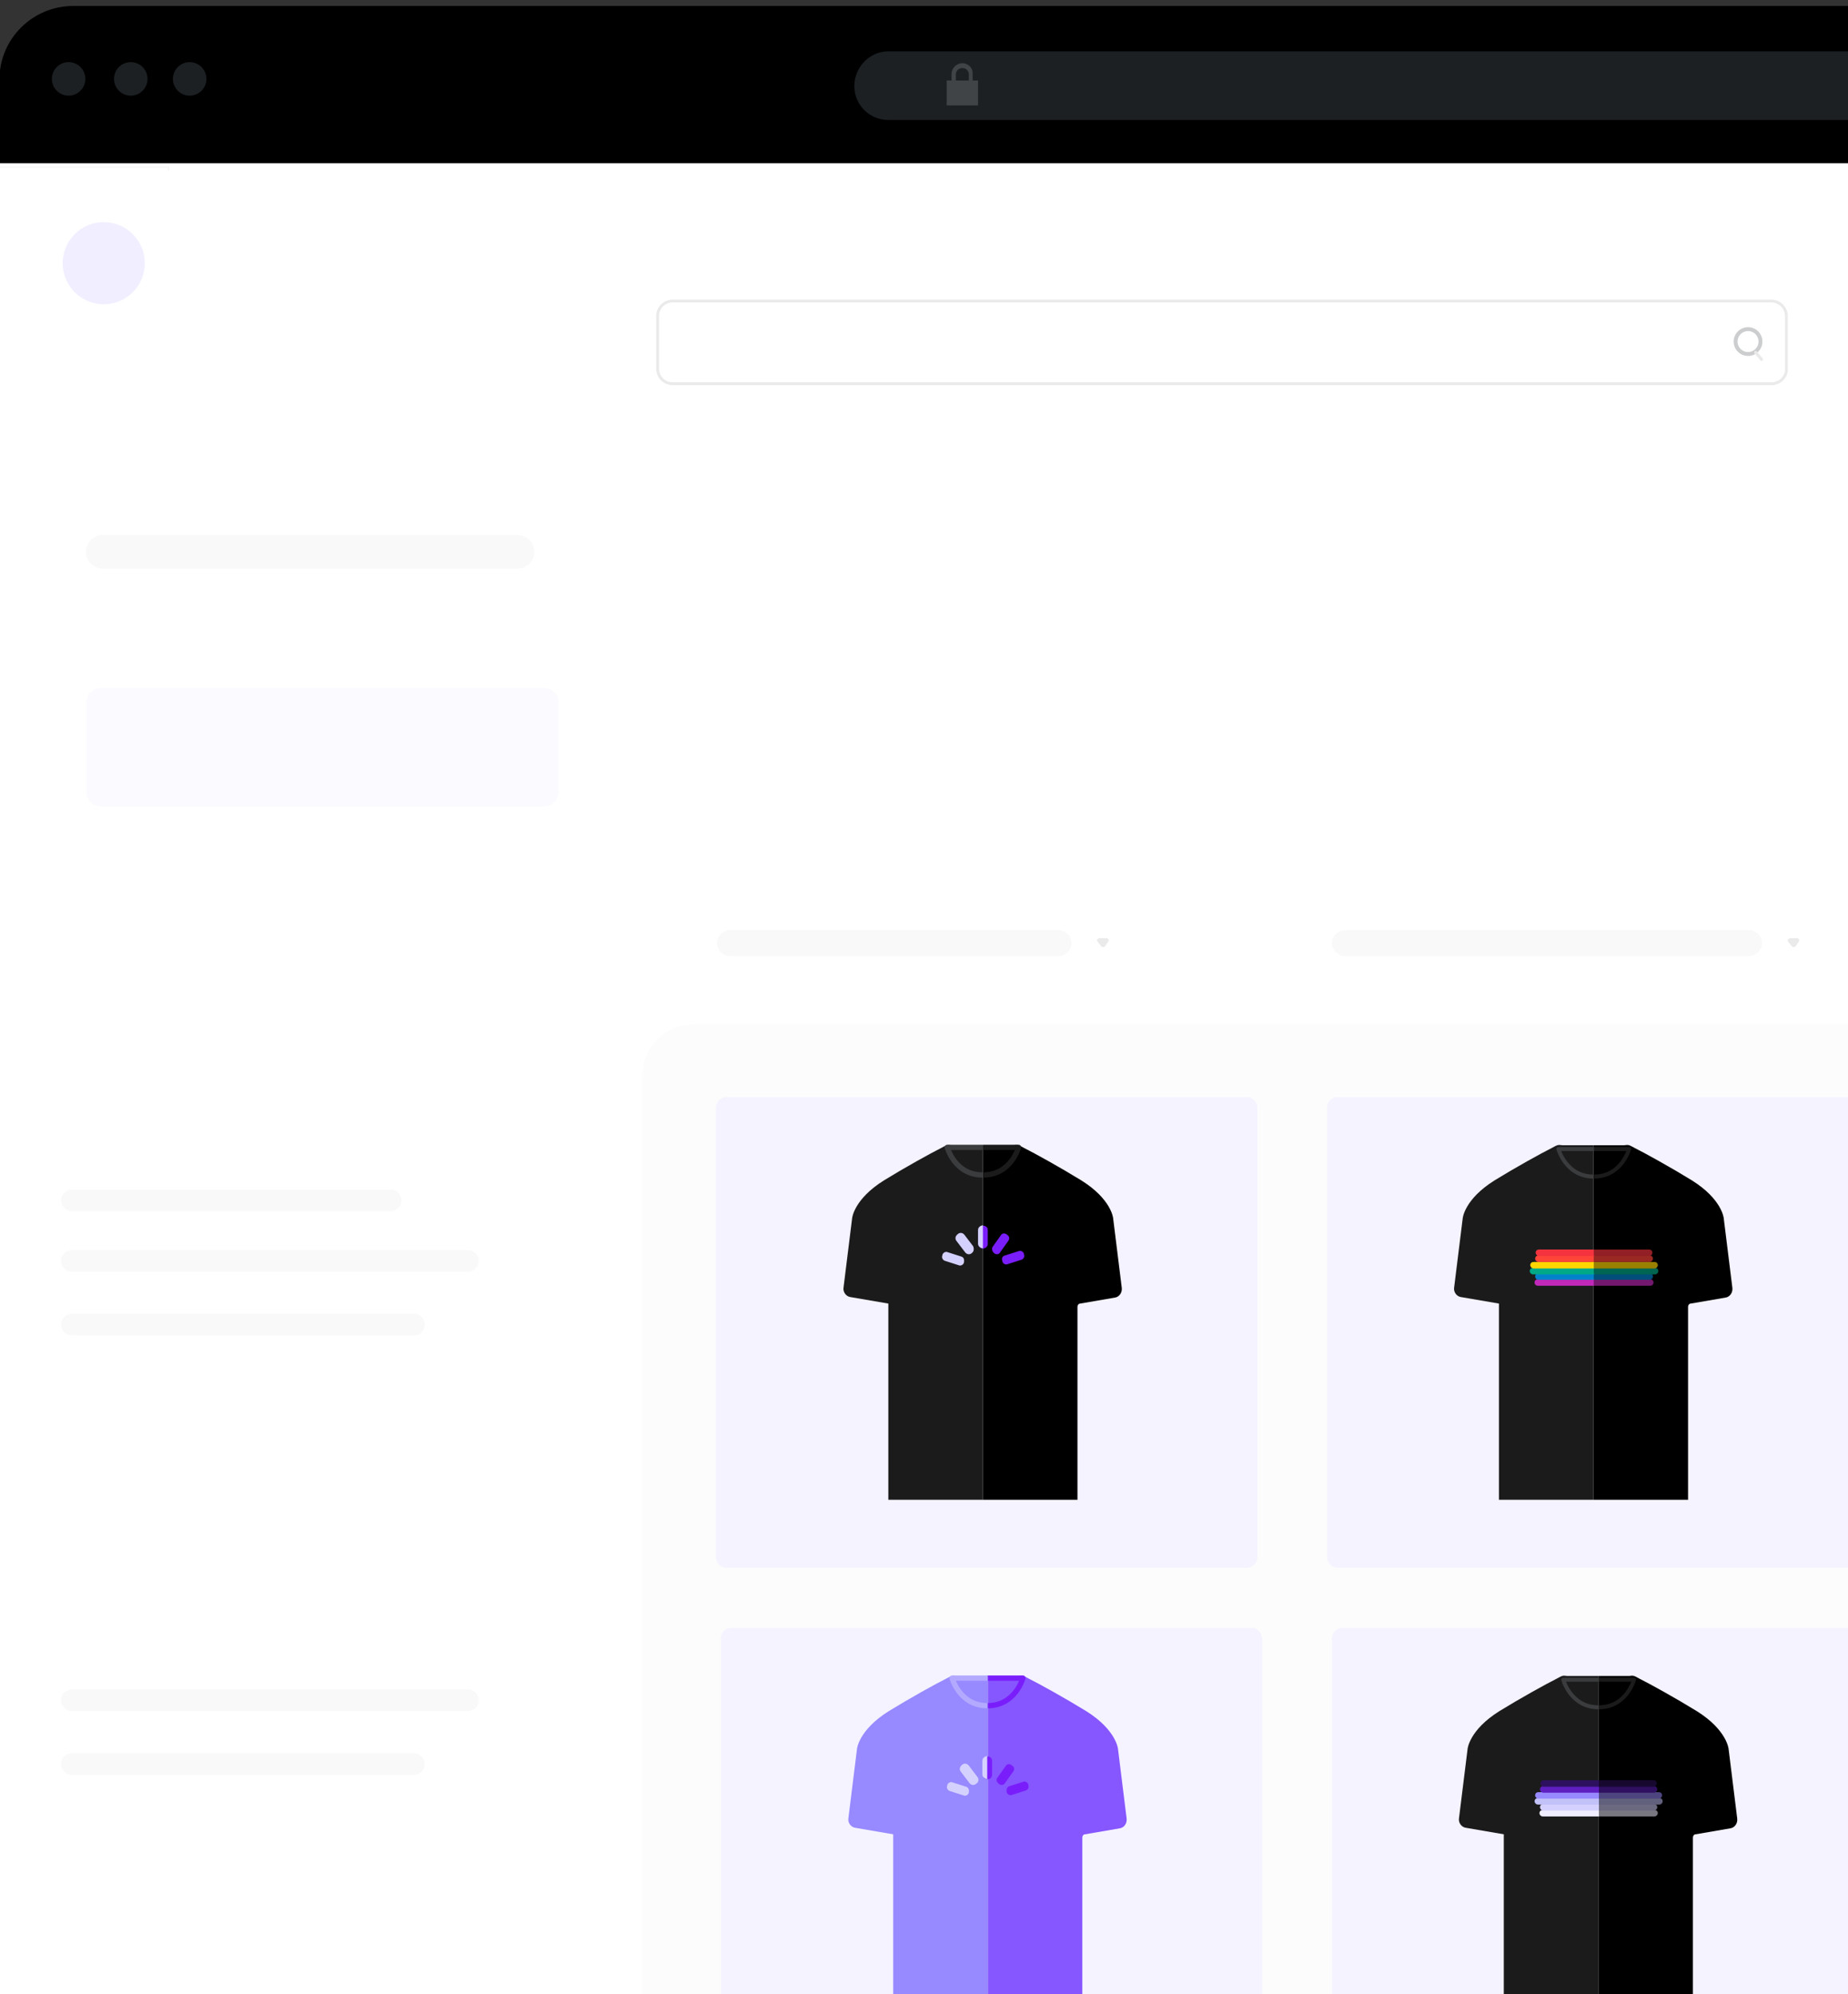 <?xml version="1.0" encoding="utf-8"?>
<!-- Generator: Adobe Illustrator 27.9.0, SVG Export Plug-In . SVG Version: 6.00 Build 0)  -->
<svg version="1.1" id="Camada_1" xmlns="http://www.w3.org/2000/svg" xmlns:xlink="http://www.w3.org/1999/xlink" x="0px" y="0px"
	 viewBox="0 0 342 369" style="enable-background:new 0 0 342 369;" xml:space="preserve">
<rect x="0" y="0" width="342" height="369" fill="#333333" stroke="none"/>
<style type="text/css">
	.st0{clip-path:url(#SVGID_00000134953907920375626370000006114354196779716008_);}
	.st1{fill:#FFFFFF;}
	.st2{fill:none;stroke:#F7F7F7;stroke-width:0.264;stroke-miterlimit:10;}
	.st3{fill:#F3FDFF;}
	.st4{fill:#F4F4F4;}
	.st5{opacity:0.5;}
	.st6{fill:#F3FAFF;}
	.st7{fill:#EAEAEA;}
	.st8{fill:#1C2023;}
	.st9{fill:#404447;}
	.st10{fill:none;stroke:#000000;stroke-width:0.503;stroke-miterlimit:10;}
	.st11{fill:none;stroke:#000000;stroke-width:0.503;stroke-linejoin:round;stroke-miterlimit:10;}
	.st12{fill:none;stroke:#000000;stroke-width:0.503;stroke-linecap:round;stroke-miterlimit:10;}
	.st13{fill:none;stroke:#000000;stroke-width:0.503;stroke-linecap:round;stroke-linejoin:round;stroke-miterlimit:10;}
	.st14{opacity:0.5;fill:none;stroke:#E9EFF4;stroke-width:2.875;stroke-linecap:round;stroke-linejoin:round;stroke-miterlimit:10;}
	.st15{fill:none;stroke:#EAEAEA;stroke-width:0.524;stroke-miterlimit:10;}
	.st16{fill:none;stroke:#CCCDCE;stroke-width:0.722;stroke-miterlimit:10;}
	.st17{fill:none;stroke:#000000;stroke-width:1.236;stroke-miterlimit:10;}
	.st18{fill:#9789FF;}
	.st19{fill:#CCCDCE;}
	.st20{opacity:0.5;fill:#EAEAEA;}
	.st21{fill:#F9F9F9;}
	.st22{clip-path:url(#SVGID_00000101083170754674076040000008561292947399417020_);}
	.st23{fill:#F4F3FF;}
	.st24{fill:none;stroke:#1B1B1C;stroke-width:0.976;stroke-linejoin:round;stroke-miterlimit:10;}
	.st25{fill:#1B1B1C;}
	.st26{fill:none;stroke:#3B3C3D;stroke-width:0.976;stroke-linejoin:round;stroke-miterlimit:10;}
	.st27{fill:#7A1DFB;}
	.st28{fill:#D5D1FF;}
	.st29{fill:none;stroke:#1B1B1C;stroke-width:0.732;stroke-linejoin:round;stroke-miterlimit:10;}
	.st30{fill:none;stroke:#3B3C3D;stroke-width:0.732;stroke-linejoin:round;stroke-miterlimit:10;}
	.st31{fill:#C028B9;}
	.st32{fill:#0082CA;}
	.st33{fill:#00A887;}
	.st34{fill:#FFD600;}
	.st35{fill:#FF4438;}
	.st36{fill:#F5333F;}
	.st37{opacity:0.6;}
	.st38{fill:#8656FF;}
	.st39{fill:none;stroke:#7A1DFB;stroke-width:0.976;stroke-linejoin:round;stroke-miterlimit:10;}
	.st40{fill:none;stroke:#B3AAFF;stroke-width:0.976;stroke-linejoin:round;stroke-miterlimit:10;}
	.st41{fill:#F1EEFF;}
	.st42{fill:#C2C2F9;}
	.st43{fill:#5E1EC0;}
	.st44{fill:#2E1060;}
	.st45{fill:#B3AAFF;}
	.st46{fill:none;stroke:#9789FF;stroke-width:0.732;stroke-linejoin:round;stroke-miterlimit:10;}
	.st47{fill:none;stroke:#F1EEFF;stroke-width:0.732;stroke-linejoin:round;stroke-miterlimit:10;}
	.st48{fill:#FBFAFF;}
</style>
<g>
	<defs>
		<rect id="SVGID_1_" x="-1" width="343.3" height="369.4"/>
	</defs>
	<clipPath id="SVGID_00000125575799793804204460000012823345256672173999_">
		<use xlink:href="#SVGID_1_"  style="overflow:visible;"/>
	</clipPath>
	<g style="clip-path:url(#SVGID_00000125575799793804204460000012823345256672173999_);">
		<g>
			<g>
				<path class="st1" d="M-1.1,395.7v-368h602.6v368C601.5,395.7,1.7,392.9-1.1,395.7z"/>
			</g>
		</g>
		<g>
			<g>
				<rect x="-0.2" y="30.9" class="st2" width="31.4" height="365.5"/>
			</g>
		</g>
		<g>
			<g>
				<path class="st3" d="M532.5,44.3h-43.6c-1.6,0-2.8-1.3-2.8-2.8v-0.2c0-1.6,1.3-2.8,2.8-2.8h43.6c1.6,0,2.8,1.3,2.8,2.8v0.2
					C535.3,43,534.1,44.3,532.5,44.3z"/>
			</g>
		</g>
		<g>
			<g>
				<g>
					<line class="st4" x1="552" y1="39.9" x2="552" y2="40.3"/>
					<path class="st4" d="M552,41.4c-0.6,0-1-0.5-1-1v-0.5c0-0.6,0.5-1,1-1c0.6,0,1,0.5,1,1v0.5C553,40.9,552.5,41.4,552,41.4z"/>
				</g>
				<g>
					<line class="st4" x1="550.5" y1="39.9" x2="550.5" y2="40.3"/>
					<path class="st4" d="M550.5,41.4c-0.6,0-1-0.5-1-1v-0.5c0-0.6,0.5-1,1-1c0.6,0,1,0.5,1,1v0.5C551.5,40.9,551.1,41.4,550.5,41.4
						z"/>
				</g>
				<g>
					<g>
						<g>
							<path class="st4" d="M562.4,40.8L562.4,40.8c0-0.3-0.2-0.5-0.5-0.5l0,0c0,0,0,0,0,0c-0.1,0-0.1,0-0.2-0.1
								c0-0.1-0.1-0.1-0.2-0.2c0,0-0.1-0.1-0.1-0.2c0,0,0-0.1,0-0.1v0c0-0.3-0.2-0.5-0.5-0.5l0,0c-0.2,0-0.3,0.1-0.4,0.2
								c0,0.1-0.1,0.1-0.2,0.1c-0.1,0-0.1,0-0.2,0l0,0c-0.1,0-0.1,0-0.2,0c-0.1,0-0.1,0-0.2-0.1c-0.1-0.1-0.2-0.2-0.4-0.2l0,0
								c-0.3,0-0.5,0.2-0.5,0.5v0c0,0,0,0.1,0,0.1c0,0.1,0,0.1-0.1,0.2c-0.1,0.1-0.1,0.1-0.2,0.2c0,0-0.1,0.1-0.2,0.1h0l0,0
								c-0.3,0-0.5,0.2-0.5,0.5l0,0c0,0.1,0.1,0.3,0.2,0.4c0,0,0.1,0.1,0.1,0.2c0,0,0,0.1,0,0.1v0c0,0,0,0.1,0,0.1
								c0,0.1,0,0.1-0.1,0.2c-0.1,0.1-0.2,0.2-0.2,0.4v0c0,0.3,0.2,0.5,0.5,0.5l0,0c0,0,0,0,0,0c0.1,0,0.1,0,0.2,0.1
								c0.1,0.1,0.1,0.1,0.2,0.2c0.1,0.1,0.1,0.1,0.1,0.2c0,0.1,0,0.1,0,0.2l0,0c0,0.3,0.2,0.5,0.5,0.5l0,0c0.2,0,0.4-0.1,0.4-0.3
								c0-0.1,0.1-0.1,0.2-0.1c0,0,0.1,0,0.1,0l0,0c0,0,0.1,0,0.1,0c0.1,0,0.2,0,0.2,0.1c0.1,0.2,0.3,0.3,0.4,0.3l0,0
								c0.3,0,0.5-0.2,0.5-0.5l0,0c0-0.1,0-0.1,0-0.2c0-0.1,0-0.2,0.1-0.2c0.1-0.1,0.1-0.1,0.2-0.2c0,0,0.1-0.1,0.2-0.1c0,0,0,0,0,0
								l0,0c0.3,0,0.5-0.2,0.5-0.5v0c0-0.1-0.1-0.3-0.2-0.4c0,0-0.1-0.1-0.1-0.2c0,0,0-0.1,0-0.1v0c0,0,0-0.1,0-0.1
								c0-0.1,0-0.1,0.1-0.2C562.4,41.1,562.4,40.9,562.4,40.8z"/>
						</g>
						<g>
							<circle class="st1" cx="560.2" cy="41.5" r="0.8"/>
						</g>
						<g>
							<path class="st4" d="M552.8,42.4v0.4c0,0.1-0.1,0.2-0.2,0.2h-2.9c-0.1,0-0.2-0.1-0.2-0.2v-2.3c0-0.1,0.1-0.2,0.2-0.2h2.9
								c0.1,0,0.2,0.1,0.2,0.2V42.4"/>
							<path class="st4" d="M552.7,44.1h-2.9c-0.7,0-1.2-0.5-1.2-1.2v-2.3c0-0.7,0.5-1.2,1.2-1.2h2.9c0.7,0,1.2,0.5,1.2,1.2v2.3
								C553.9,43.5,553.3,44.1,552.7,44.1z M550.7,42h1.1v-0.6h-1.1V42z"/>
						</g>
					</g>
					<g>
						<g>
							<g>
								<circle class="st4" cx="569.9" cy="41.8" r="0.6"/>
							</g>
							<g>
								<circle class="st4" cx="571.2" cy="40.4" r="0.6"/>
							</g>
							<g>
								<circle class="st4" cx="568.6" cy="40.4" r="0.6"/>
							</g>
							<g>
								<circle class="st4" cx="571.2" cy="43.1" r="0.6"/>
							</g>
							<g>
								<circle class="st4" cx="568.6" cy="43.1" r="0.6"/>
							</g>
						</g>
					</g>
				</g>
				<g>
					<path class="st4" d="M552.8,41.2v-0.6c0-0.1-0.1-0.2-0.2-0.2h-2.9c-0.1,0-0.2,0.1-0.2,0.2v0.6H552.8z"/>
					<path class="st4" d="M553.9,42.2h-5.3v-1.7c0-0.7,0.5-1.2,1.2-1.2h2.9c0.7,0,1.2,0.5,1.2,1.2V42.2z"/>
				</g>
			</g>
		</g>
		<g class="st5">
			<g>
				<line class="st6" x1="490.9" y1="41.4" x2="498.2" y2="41.4"/>
			</g>
			<g>
				<path class="st4" d="M498.2,43.6h-7.3c-1.2,0-2.2-1-2.2-2.2c0-1.2,1-2.2,2.2-2.2h7.3c1.2,0,2.2,1,2.2,2.2
					C500.4,42.6,499.5,43.6,498.2,43.6z"/>
			</g>
		</g>
		<g>
			<path class="st4" d="M532.1,44.7h-43.5c-1.6,0-2.8-1.3-2.8-2.8v-0.2c0-1.6,1.3-2.8,2.8-2.8h43.5c1.6,0,2.8,1.3,2.8,2.8v0.2
				C534.9,43.4,533.6,44.7,532.1,44.7z"/>
		</g>
		<g>
			<circle class="st4" cx="578.7" cy="41.8" r="3"/>
		</g>
		<g>
			<g>
				<path class="st7" d="M18.9,108.5h-3.8c-0.2,0-0.4-0.2-0.4-0.4c0-0.2,0.2-0.4,0.4-0.4h3.8c0.2,0,0.4,0.2,0.4,0.4
					C19.3,108.3,19.1,108.5,18.9,108.5z"/>
				<path class="st7" d="M15.9,109.6c-0.1,0-0.2,0-0.3-0.1l-1.1-1.1c-0.1-0.1-0.1-0.2-0.1-0.3s0-0.2,0.1-0.3l1.1-1.1
					c0.2-0.2,0.4-0.2,0.6,0c0.2,0.2,0.2,0.4,0,0.6l-0.8,0.8l0.8,0.8c0.2,0.2,0.2,0.4,0,0.6C16.1,109.6,16,109.6,15.9,109.6z"/>
				<path class="st7" d="M16.5,112.1h-4.4c-0.4,0-0.8-0.4-0.8-0.8v-6.4c0-0.4,0.4-0.8,0.8-0.8h4.4c0.4,0,0.8,0.4,0.8,0.8v0.9
					c0,0.2-0.2,0.4-0.4,0.4c-0.2,0-0.4-0.2-0.4-0.4v-0.9h-4.4v6.3h4.4v-0.9c0-0.2,0.2-0.4,0.4-0.4c0.2,0,0.4,0.2,0.4,0.4v0.9
					C17.3,111.7,17,112.1,16.5,112.1z"/>
			</g>
			<g>
				<path class="st7" d="M18.5,217.2h-6.1c-0.2,0-0.4-0.2-0.4-0.4v-5.4c0-0.2,0.2-0.4,0.4-0.4c0.2,0,0.4,0.2,0.4,0.4v5h5.3v-5
					c0-0.2,0.2-0.4,0.4-0.4s0.4,0.2,0.4,0.4v5.4C18.9,217,18.7,217.2,18.5,217.2z"/>
				<path class="st7" d="M19.2,211.8h-7.5c-0.2,0-0.4-0.2-0.4-0.4s0.2-0.4,0.4-0.4h7.5c0.2,0,0.4,0.2,0.4,0.4S19.4,211.8,19.2,211.8
					z"/>
				<path class="st7" d="M15.5,218.3c-0.2,0-0.4-0.2-0.4-0.4v-1c0-0.2,0.2-0.4,0.4-0.4c0.2,0,0.4,0.2,0.4,0.4v1
					C15.9,218.1,15.7,218.3,15.5,218.3z"/>
				<path class="st7" d="M13.7,219.3c-0.1,0-0.3-0.1-0.4-0.2c-0.1-0.2-0.1-0.5,0.1-0.6l1.7-1.1c0.2-0.1,0.5-0.1,0.6,0.1
					c0.1,0.2,0.1,0.5-0.1,0.6l-1.7,1.1C13.9,219.3,13.8,219.3,13.7,219.3z"/>
				<path class="st7" d="M17.1,219.3c-0.1,0-0.2,0-0.2-0.1l-1.7-1.1c-0.2-0.1-0.3-0.4-0.1-0.6c0.1-0.2,0.4-0.3,0.6-0.1l1.7,1.1
					c0.2,0.1,0.3,0.4,0.1,0.6C17.3,219.2,17.2,219.3,17.1,219.3z"/>
				<path class="st7" d="M15.1,216.2h-1.3c-0.4,0-0.8-0.3-0.8-0.8v-2.6c0-0.4,0.3-0.8,0.8-0.8h1.3c0.4,0,0.8,0.3,0.8,0.8v2.6
					C15.9,215.9,15.5,216.2,15.1,216.2z M13.8,215.4H15v-2.5h-1.2V215.4z"/>
				<path class="st7" d="M17.2,213.2h-0.8c-0.2,0-0.4-0.2-0.4-0.4s0.2-0.4,0.4-0.4h0.8c0.2,0,0.4,0.2,0.4,0.4S17.4,213.2,17.2,213.2
					z"/>
				<path class="st7" d="M17.2,214.5h-0.8c-0.2,0-0.4-0.2-0.4-0.4c0-0.2,0.2-0.4,0.4-0.4h0.8c0.2,0,0.4,0.2,0.4,0.4
					C17.6,214.3,17.4,214.5,17.2,214.5z"/>
				<path class="st7" d="M17.2,215.8h-0.8c-0.2,0-0.4-0.2-0.4-0.4s0.2-0.4,0.4-0.4h0.8c0.2,0,0.4,0.2,0.4,0.4S17.4,215.8,17.2,215.8
					z"/>
			</g>
			<g>
				<path class="st7" d="M12.2,69.2c-0.1,0-0.2,0-0.3-0.1c-0.1-0.1-0.1-0.2-0.1-0.4l0.3-2.2c0-0.1,0.1-0.2,0.1-0.2l4.4-4.4
					c0.7-0.7,1.8-0.7,2.5,0c0.7,0.7,0.7,1.8,0,2.5c0,0,0,0,0,0l-4.4,4.4c-0.1,0.1-0.1,0.1-0.2,0.1L12.2,69.2
					C12.3,69.2,12.2,69.2,12.2,69.2z M12.9,66.8l-0.2,1.5l1.5-0.2l4.3-4.3c0.3-0.3,0.3-0.9,0-1.3c-0.3-0.3-0.9-0.3-1.3,0L12.9,66.8z
					 M18.8,64L18.8,64L18.8,64z"/>
				<path class="st7" d="M18.5,64.8c-0.1,0-0.2,0-0.3-0.1l-1.9-1.9c-0.2-0.2-0.2-0.4,0-0.6c0.2-0.2,0.4-0.2,0.6,0l1.9,1.9
					c0.2,0.2,0.2,0.4,0,0.6C18.7,64.8,18.6,64.8,18.5,64.8z"/>
			</g>
			<g>
				<path class="st7" d="M19.5,91h-7.1c-0.2,0-0.4-0.2-0.4-0.4c0-0.2,0.2-0.4,0.4-0.4h7.1c0.2,0,0.4,0.2,0.4,0.4
					C19.9,90.8,19.8,91,19.5,91z"/>
				<path class="st7" d="M12.6,89.5h-0.1c-0.2,0-0.4-0.2-0.4-0.4c0-0.2,0.2-0.4,0.4-0.4h0.1c0.2,0,0.4,0.2,0.4,0.4
					C13,89.3,12.8,89.5,12.6,89.5z"/>
				<path class="st7" d="M12.6,87.9h-0.1c-0.2,0-0.4-0.2-0.4-0.4c0-0.2,0.2-0.4,0.4-0.4h0.1c0.2,0,0.4,0.2,0.4,0.4
					C13,87.7,12.8,87.9,12.6,87.9z"/>
				<path class="st7" d="M12.6,86.4h-0.1c-0.2,0-0.4-0.2-0.4-0.4c0-0.2,0.2-0.4,0.4-0.4h0.1c0.2,0,0.4,0.2,0.4,0.4
					C13,86.2,12.8,86.4,12.6,86.4z"/>
				<path class="st7" d="M12.6,84.8h-0.1c-0.2,0-0.4-0.2-0.4-0.4c0-0.2,0.2-0.4,0.4-0.4h0.1c0.2,0,0.4,0.2,0.4,0.4
					C13,84.6,12.8,84.8,12.6,84.8z"/>
				<path class="st7" d="M12.6,83.2h-0.1c-0.2,0-0.4-0.2-0.4-0.4c0-0.2,0.2-0.4,0.4-0.4h0.1c0.2,0,0.4,0.2,0.4,0.4
					C13,83.1,12.8,83.2,12.6,83.2z"/>
				<path class="st7" d="M13.8,90.6c-0.2,0-0.4-0.2-0.4-0.4v-2.7c0-0.2,0.2-0.4,0.4-0.4c0.2,0,0.4,0.2,0.4,0.4v2.7
					C14.2,90.4,14,90.6,13.8,90.6z"/>
				<path class="st7" d="M15.1,90.6c-0.2,0-0.4-0.2-0.4-0.4v-4.3c0-0.2,0.2-0.4,0.4-0.4c0.2,0,0.4,0.2,0.4,0.4v4.3
					C15.5,90.4,15.3,90.6,15.1,90.6z"/>
				<path class="st7" d="M16.3,90.6c-0.2,0-0.4-0.2-0.4-0.4v-3.5c0-0.2,0.2-0.4,0.4-0.4c0.2,0,0.4,0.2,0.4,0.4v3.5
					C16.7,90.4,16.5,90.6,16.3,90.6z"/>
				<path class="st7" d="M17.6,90.6c-0.2,0-0.4-0.2-0.4-0.4v-5c0-0.2,0.2-0.4,0.4-0.4s0.4,0.2,0.4,0.4v5
					C18,90.4,17.8,90.6,17.6,90.6z"/>
				<path class="st7" d="M18.9,90.6c-0.2,0-0.4-0.2-0.4-0.4v-7.4c0-0.2,0.2-0.4,0.4-0.4s0.4,0.2,0.4,0.4v7.4
					C19.3,90.4,19.1,90.6,18.9,90.6z"/>
			</g>
			<g>
				<path class="st7" d="M15.3,197.9c-0.1,0-0.1,0-0.2,0l-3.6-1.5c-0.2-0.1-0.3-0.2-0.3-0.4v-4.5c0-0.1,0.1-0.3,0.2-0.3
					c0.1-0.1,0.3-0.1,0.4,0l3.6,1.5c0.2,0.1,0.3,0.3,0.2,0.5c-0.1,0.2-0.3,0.3-0.5,0.2l-3-1.2v3.5l3.3,1.4c0.2,0.1,0.3,0.3,0.2,0.5
					C15.6,197.8,15.4,197.9,15.3,197.9z"/>
				<path class="st7" d="M15.6,197.9c-0.2,0-0.3-0.1-0.4-0.3c-0.1-0.2,0-0.5,0.2-0.5l3.3-1.4v-3.5l-3,1.2c-0.2,0.1-0.5,0-0.5-0.2
					c-0.1-0.2,0-0.5,0.2-0.5l3.6-1.5c0.1-0.1,0.3,0,0.4,0c0.1,0.1,0.2,0.2,0.2,0.3v4.5c0,0.2-0.1,0.3-0.3,0.4l-3.6,1.5
					C15.7,197.9,15.6,197.9,15.6,197.9z"/>
				<path class="st7" d="M19.2,191.9c-0.1,0-0.1,0-0.2,0l-3.6-1.5l-3.6,1.5c-0.2,0.1-0.5,0-0.5-0.2c-0.1-0.2,0-0.5,0.2-0.5l3.8-1.6
					c0.1,0,0.2,0,0.3,0l3.7,1.6c0.2,0.1,0.3,0.3,0.2,0.6C19.5,191.9,19.3,191.9,19.2,191.9z"/>
				<path class="st7" d="M15.4,197.9c-0.2,0-0.4-0.2-0.4-0.4v-4.5c0-0.2,0.2-0.4,0.4-0.4c0.2,0,0.4,0.2,0.4,0.4v4.5
					C15.9,197.8,15.7,197.9,15.4,197.9z"/>
			</g>
			<g>
				<path class="st7" d="M12.8,176.3c-0.3,0-0.7-0.1-0.9-0.4l-0.1-0.1c-0.5-0.5-0.5-1.4,0-1.9l5.2-5.2c0.3-0.3,0.6-0.4,0.9-0.4
					c0.4,0,0.7,0.1,0.9,0.4l0.1,0.1c0.3,0.3,0.4,0.6,0.4,0.9c0,0.4-0.1,0.7-0.4,0.9l-5.2,5.2C13.5,176.2,13.1,176.3,12.8,176.3z
					 M17.9,169.2c-0.1,0-0.3,0.1-0.3,0.1l-5.2,5.2c-0.2,0.2-0.2,0.5,0,0.7l0.1,0.1c0.2,0.2,0.5,0.2,0.7,0l5.2-5.2
					c0.1-0.1,0.1-0.2,0.1-0.3c0-0.1-0.1-0.3-0.1-0.3l-0.1-0.1C18.2,169.3,18,169.2,17.9,169.2z"/>
				<path class="st7" d="M13.1,172.1c-1.1,0-2-0.9-2-2c0-1.1,0.9-2,2-2c1.1,0,2,0.9,2,2C15.1,171.2,14.2,172.1,13.1,172.1z
					 M13.1,168.9c-0.7,0-1.2,0.5-1.2,1.2s0.5,1.2,1.2,1.2c0.7,0,1.2-0.5,1.2-1.2S13.7,168.9,13.1,168.9z"/>
				<path class="st7" d="M17.6,176.6c-1.1,0-2-0.9-2-2c0-1.1,0.9-2,2-2s2,0.9,2,2C19.6,175.7,18.7,176.6,17.6,176.6z M17.6,173.4
					c-0.7,0-1.2,0.5-1.2,1.2s0.5,1.2,1.2,1.2s1.2-0.5,1.2-1.2S18.2,173.4,17.6,173.4z"/>
			</g>
			<g>
				<path class="st7" d="M17,134.4h-3.7c-0.4,0-0.8-0.4-0.8-0.8v-4c0-0.3,0.1-0.7,0.4-0.9l1.7-1.7c0.2-0.2,0.6-0.4,0.9-0.4H17
					c0.4,0,0.7,0.4,0.7,0.8v6.2C17.8,134,17.4,134.4,17,134.4z M13.3,133.5h3.6v-6.1h-1.4c-0.1,0-0.2,0-0.3,0.1l-1.7,1.7
					c-0.1,0.1-0.1,0.2-0.1,0.3V133.5z"/>
				<path class="st7" d="M15.4,129.9h-2.1c-0.2,0-0.4-0.2-0.4-0.4c0-0.2,0.2-0.4,0.4-0.4H15v-1.9c0-0.2,0.2-0.4,0.4-0.4
					c0.2,0,0.4,0.2,0.4,0.4v2.4C15.8,129.7,15.6,129.9,15.4,129.9z"/>
				<path class="st7" d="M12.9,132.5h-2.2c-0.4,0-0.8-0.4-0.8-0.8v-4c0-0.3,0.1-0.7,0.4-0.9L12,125c0.2-0.2,0.6-0.4,0.9-0.4h1.5
					c0.4,0,0.7,0.4,0.7,0.8v1.8c0,0.2-0.2,0.4-0.4,0.4s-0.4-0.2-0.4-0.4v-1.7h-1.4c-0.1,0-0.2,0-0.3,0.1l-1.7,1.7
					c-0.1,0.1-0.1,0.2-0.1,0.3v4h2.2c0.2,0,0.4,0.2,0.4,0.4C13.3,132.3,13.1,132.5,12.9,132.5z"/>
				<path class="st7" d="M12.5,128h-2.1c-0.2,0-0.4-0.2-0.4-0.4s0.2-0.4,0.4-0.4h1.7v-1.9c0-0.2,0.2-0.4,0.4-0.4s0.4,0.2,0.4,0.4
					v2.4C12.9,127.8,12.8,128,12.5,128z"/>
			</g>
			<g>
				<path class="st7" d="M18.3,156h-5.5c-0.6,0-1-0.5-1-1v-8c0-0.6,0.5-1,1-1h5.5c0.6,0,1,0.5,1,1v8C19.3,155.5,18.9,156,18.3,156z
					 M12.8,146.7c-0.1,0-0.2,0.1-0.2,0.2v8c0,0.1,0.1,0.2,0.2,0.2h5.5c0.1,0,0.2-0.1,0.2-0.2v-8c0-0.1-0.1-0.2-0.2-0.2H12.8z"/>
				<path class="st7" d="M17.2,149.4h-3.3c-0.5,0-0.8-0.4-0.8-0.8V148c0-0.5,0.4-0.8,0.8-0.8h3.3c0.5,0,0.8,0.4,0.8,0.8v0.5
					C18,149,17.7,149.4,17.2,149.4z M13.9,148.5L13.9,148.5C13.9,148.5,13.9,148.5,13.9,148.5z M13.9,148.5h3.3l0-0.5l-3.3,0
					L13.9,148.5z"/>
				<path class="st7" d="M14.2,152.1c-0.2,0-0.4-0.2-0.4-0.4v-1.5c0-0.2,0.2-0.4,0.4-0.4c0.2,0,0.4,0.2,0.4,0.4v1.5
					C14.6,151.9,14.4,152.1,14.2,152.1z"/>
				<path class="st7" d="M14.9,151.4h-1.5c-0.2,0-0.4-0.2-0.4-0.4s0.2-0.4,0.4-0.4h1.5c0.2,0,0.4,0.2,0.4,0.4S15.2,151.4,14.9,151.4
					z"/>
				<path class="st7" d="M16.3,154.6c-0.1,0-0.2,0-0.3-0.1c-0.2-0.2-0.2-0.4,0-0.6l1.1-1.1c0.2-0.2,0.4-0.2,0.6,0
					c0.2,0.2,0.2,0.4,0,0.6l-1.1,1.1C16.6,154.6,16.5,154.6,16.3,154.6z"/>
				<path class="st7" d="M16.3,152.1c-0.1,0-0.2,0-0.3-0.1c-0.2-0.2-0.2-0.4,0-0.6l1.1-1.1c0.2-0.2,0.4-0.2,0.6,0
					c0.2,0.2,0.2,0.4,0,0.6l-1.1,1.1C16.6,152,16.5,152.1,16.3,152.1z"/>
				<path class="st7" d="M17.4,154.6c-0.1,0-0.2,0-0.3-0.1l-1.1-1.1c-0.2-0.2-0.2-0.4,0-0.6c0.2-0.2,0.4-0.2,0.6,0l1.1,1.1
					c0.2,0.2,0.2,0.4,0,0.6C17.6,154.6,17.5,154.6,17.4,154.6z"/>
				<path class="st7" d="M14.9,154.1h-1.5c-0.2,0-0.4-0.2-0.4-0.4s0.2-0.4,0.4-0.4h1.5c0.2,0,0.4,0.2,0.4,0.4S15.2,154.1,14.9,154.1
					z"/>
			</g>
		</g>
		<g>
			<g>
				<g>
					<g>
						<g>
							<g>
								<g>
									<g>
										<path d="M599.5,30.2H-0.1V14.7C-0.1,7.2,6,1.1,13.6,1.1h572.3c7.5,0,13.6,6.1,13.6,13.6V30.2z"/>
									</g>
									<g>
										<g>
											<path class="st8" d="M164.4,9.5l275.8,0c3.5,0,6.3,2.8,6.3,6.3v0.1c0,3.5-2.8,6.3-6.3,6.3l-275.8,0
												c-3.5,0-6.3-2.8-6.3-6.3v-0.1C158.2,12.3,161,9.5,164.4,9.5z"/>
										</g>
									</g>
									<g>
										<g>
											<g>
												<g>
													<polygon class="st9" points="181,19.5 175.2,19.5 175.2,14.9 178.1,14.9 181,14.9 													"/>
												</g>
											</g>
											<g>
												<g>
													<g>
														<path class="st9" d="M178.1,12.6c0.7,0,1.2,0.5,1.2,1.2v1.7c0,0.1-0.1,0.1-0.1,0.1H177c-0.1,0-0.1-0.1-0.1-0.1v-1.7
															C176.9,13.1,177.4,12.6,178.1,12.6 M178.1,11.7c-1.1,0-2,0.9-2,2v2.2c0,0.4,0.3,0.6,0.6,0.6l2.7,0
															c0.4,0,0.6-0.3,0.6-0.6v-2.2C180.1,12.6,179.2,11.7,178.1,11.7L178.1,11.7z"/>
													</g>
												</g>
											</g>
										</g>
									</g>
									<g>
										<g>
											<ellipse class="st8" cx="12.7" cy="14.6" rx="3.1" ry="3.1"/>
										</g>
										<g>
											<ellipse class="st8" cx="24.2" cy="14.6" rx="3.1" ry="3.1"/>
										</g>
										<g>
											<ellipse class="st8" cx="35.1" cy="14.6" rx="3.1" ry="3.1"/>
										</g>
									</g>
								</g>
							</g>
						</g>
					</g>
				</g>
				<path class="st10" d="M523.3,13.2h-1c-0.4,0-0.7,0.3-0.7,0.7v3.5c0,0.4,0.3,0.7,0.7,0.7h4c0.4,0,0.7-0.3,0.7-0.7v-3.5
					c0-0.4-0.3-0.7-0.7-0.7h-0.5"/>
				<g>
					<polyline class="st11" points="524.6,15.7 524.6,11.1 523.3,12.4 					"/>
					<line class="st10" x1="525.8" y1="12.4" x2="524.6" y2="11.1"/>
				</g>
				<line class="st12" x1="540.1" y1="12.4" x2="540.1" y2="17.8"/>
				<line class="st12" x1="537.4" y1="15.1" x2="542.8" y2="15.1"/>
				<g>
					<g>
						<path d="M557.4,12.1c0.1,0,0.2,0.1,0.2,0.2v0.5h-2.6c-0.7,0-1.2,0.5-1.2,1.2v2.5h-0.5c-0.1,0-0.2-0.1-0.2-0.2v-4
							c0-0.1,0.1-0.2,0.2-0.2H557.4 M557.4,11.6h-4c-0.4,0-0.7,0.3-0.7,0.7v4c0,0.4,0.3,0.7,0.7,0.7h1v-3c0-0.4,0.3-0.7,0.7-0.7h3.1
							v-1C558.1,11.9,557.8,11.6,557.4,11.6L557.4,11.6z"/>
					</g>
					<path class="st13" d="M554.1,16.7v1c0,0.4,0.3,0.7,0.7,0.7h4c0.4,0,0.7-0.3,0.7-0.7v-4c0-0.4-0.3-0.7-0.7-0.7h-1"/>
				</g>
			</g>
		</g>
		<g>
			<g>
				<path class="st1" d="M-1,398.6V31.6h601.1v367.1C600.1,398.6,1.8,395.8-1,398.6z"/>
			</g>
		</g>
		<path class="st14" d="M218.2,72.2"/>
		<path class="st14" d="M198.8,72.2"/>
		<path class="st14" d="M381,72.2"/>
		<path class="st14" d="M551.3,72.2"/>
		<g>
			<g>
				<path class="st15" d="M327.9,71H124.5c-1.6,0-2.8-1.3-2.8-2.8v-9.7c0-1.6,1.3-2.8,2.8-2.8h203.3c1.6,0,2.8,1.3,2.8,2.8v9.7
					C330.7,69.7,329.4,71,327.9,71z"/>
			</g>
			<g>
				<circle class="st16" cx="323.5" cy="63.2" r="2.3"/>
				<path class="st7" d="M325.8,66.7l-1.1-1.3c-0.1-0.1-0.1-0.3,0-0.4l0,0c0.1-0.1,0.3-0.1,0.4,0l1.1,1.3c0.1,0.1,0.1,0.3,0,0.4l0,0
					C326.1,66.8,325.9,66.8,325.8,66.7z"/>
			</g>
		</g>
		<g>
			<path d="M565.5,46.5l-1.8,4.4c-0.1,0.3,0,0.7,0.4,0.9l0.1,0c0.3,0.1,0.7,0,0.9-0.4l1.8-4.4c0.1-0.3,0-0.7-0.4-0.9l-0.1,0
				C566,46,565.6,46.2,565.5,46.5z"/>
			<path d="M567.6,47.1l1.8,4.4c0.1,0.3,0.5,0.5,0.9,0.4l0.1,0c0.3-0.1,0.5-0.5,0.4-0.9l-1.8-4.4c-0.1-0.3-0.5-0.5-0.9-0.4l-0.1,0
				C567.6,46.3,567.5,46.7,567.6,47.1z"/>
			<path class="st17" d="M570.8,55.6h-7.1c-0.5,0-1-0.4-1.1-0.9l-0.8-4.4c-0.1-0.7,0.4-1.3,1.1-1.3h8.7c0.7,0,1.2,0.6,1.1,1.3
				l-0.8,4.4C571.8,55.2,571.3,55.6,570.8,55.6z"/>
		</g>
		<circle class="st18" cx="574.6" cy="44.6" r="4.3"/>
		<g>
			<g>
				<g>
					<path class="st19" d="M481.8,82.8c0.9,0,1.6,0.7,1.6,1.6v7.3c0,0.9-0.7,1.6-1.6,1.6h-2.4c-0.9,0-1.6-0.7-1.6-1.6v-7.3
						c0-0.9,0.7-1.6,1.6-1.6H481.8 M481.8,81.3h-2.4c-1.7,0-3.1,1.4-3.1,3.1v7.3c0,1.7,1.4,3.1,3.1,3.1h2.4c1.7,0,3.1-1.4,3.1-3.1
						v-7.3C484.9,82.7,483.5,81.3,481.8,81.3L481.8,81.3z"/>
				</g>
				<g>
					<path class="st19" d="M480.6,92L480.6,92c-0.3,0-0.5,0.2-0.5,0.4v0.1c0,0.2,0.2,0.4,0.4,0.4h0.1c0.2,0,0.4-0.2,0.4-0.4v-0.1
						C481.1,92.2,480.9,92,480.6,92L480.6,92z"/>
				</g>
			</g>
			<g>
				<path class="st7" d="M473.6,84.3h-1.1c-0.2,0-0.4-0.2-0.4-0.4v-0.1c0-0.2,0.2-0.4,0.4-0.4h1.1c0.2,0,0.4,0.2,0.4,0.4v0.1
					C474,84.1,473.8,84.3,473.6,84.3z"/>
				<path class="st7" d="M472.6,86.2h-1.1c-0.2,0-0.4-0.2-0.4-0.4v-0.1c0-0.2,0.2-0.4,0.4-0.4h1.1c0.2,0,0.4,0.2,0.4,0.4v0.1
					C473,86,472.8,86.2,472.6,86.2z"/>
				<path class="st7" d="M473.6,88.2h-1.1c-0.2,0-0.4-0.2-0.4-0.4v-0.1c0-0.2,0.2-0.4,0.4-0.4h1.1c0.2,0,0.4,0.2,0.4,0.4v0.1
					C474,88,473.8,88.2,473.6,88.2z"/>
			</g>
		</g>
		<path class="st20" d="M561.9,87.2h-55.7c-1.3,0-2.3-1-2.3-2.3v-0.4c0-1.3,1-2.3,2.3-2.3h55.7c1.3,0,2.3,1,2.3,2.3v0.4
			C564.3,86.1,563.2,87.2,561.9,87.2z"/>
		<path class="st20" d="M569.6,94.8h-71.1c-1.3,0-2.3-1-2.3-2.3V92c0-1.3,1-2.3,2.3-2.3h71.1c1.3,0,2.3,1,2.3,2.3v0.4
			C572,93.7,570.9,94.8,569.6,94.8z"/>
		<g>
			<g>
				<line class="st21" x1="17.1" y1="99.3" x2="93.9" y2="99.3"/>
			</g>
			<g>
				<path class="st21" d="M95.8,105.2H19c-1.7,0-3.1-1.4-3.1-3.1s1.4-3.1,3.1-3.1h76.8c1.7,0,3.1,1.4,3.1,3.1S97.5,105.2,95.8,105.2
					z"/>
			</g>
		</g>
		<g>
			<g>
				<g>
					<path class="st7" d="M203.5,173.6h1.3c0.3,0,0.5,0.4,0.3,0.6l-0.6,0.9c-0.2,0.2-0.5,0.2-0.7,0l-0.7-0.9
						C202.9,174,203.1,173.6,203.5,173.6z"/>
				</g>
			</g>
			<g>
				<g>
					<line class="st21" x1="133.5" y1="172.2" x2="194.3" y2="172.2"/>
				</g>
				<g>
					<path class="st21" d="M195.9,176.9h-60.8c-1.3,0-2.4-1.1-2.4-2.4s1.1-2.4,2.4-2.4h60.8c1.3,0,2.4,1.1,2.4,2.4
						S197.2,176.9,195.9,176.9z"/>
				</g>
			</g>
		</g>
		<g>
			<g>
				<g>
					<path class="st7" d="M331.3,173.6h1.3c0.3,0,0.5,0.4,0.3,0.6l-0.6,0.9c-0.2,0.2-0.5,0.2-0.7,0l-0.7-0.9
						C330.8,174,330.9,173.6,331.3,173.6z"/>
				</g>
			</g>
			<g>
				<g>
					<line class="st21" x1="247.3" y1="172.2" x2="322.1" y2="172.2"/>
				</g>
				<g>
					<path class="st21" d="M323.7,176.9h-74.8c-1.3,0-2.4-1.1-2.4-2.4s1.1-2.4,2.4-2.4h74.8c1.3,0,2.4,1.1,2.4,2.4
						S325,176.9,323.7,176.9z"/>
				</g>
			</g>
		</g>
		<g>
			<g>
				<g>
					<path class="st7" d="M530.8,153.1h1.6c0.4,0,0.7,0.5,0.4,0.8l-0.7,1.1c-0.2,0.3-0.6,0.3-0.8,0l-0.8-1.1
						C530.2,153.6,530.4,153.1,530.8,153.1z"/>
				</g>
			</g>
			<g>
				<g>
					<line class="st21" x1="433.7" y1="151.3" x2="519.6" y2="151.3"/>
				</g>
				<g>
					<path class="st21" d="M521.5,157.1h-85.8c-1.6,0-3-1.3-3-3c0-1.6,1.3-3,3-3h85.8c1.6,0,3,1.3,3,3
						C524.5,155.7,523.1,157.1,521.5,157.1z"/>
				</g>
			</g>
		</g>
		<g>
			<defs>
				<path id="SVGID_00000007397832483849046260000007185530900857059749_" d="M569.8,397.7H118.9V199c0-5.3,4.3-9.5,9.5-9.5h431.9
					c5.3,0,9.5,4.3,9.5,9.5V397.7z"/>
			</defs>
			<use xlink:href="#SVGID_00000007397832483849046260000007185530900857059749_"  style="overflow:visible;fill:#FCFCFC;"/>
			<clipPath id="SVGID_00000071535617644410964400000002887248272972637599_">
				<use xlink:href="#SVGID_00000007397832483849046260000007185530900857059749_"  style="overflow:visible;"/>
			</clipPath>
			<g style="clip-path:url(#SVGID_00000071535617644410964400000002887248272972637599_);">
				<g>
					<g>
						<g>
							<g>
								<path class="st23" d="M232.4,204c-0.2-0.3-0.5-0.6-0.8-0.8c-0.3-0.2-0.6-0.2-0.9-0.2l0,0h-96.2h0c-0.1,0-0.3,0-0.4,0
									c-0.3,0.1-0.5,0.2-0.7,0.3c-0.1,0.1-0.2,0.2-0.3,0.2c-0.1,0.1-0.2,0.2-0.2,0.3c-0.1,0.1-0.1,0.2-0.2,0.3
									c-0.1,0.2-0.2,0.5-0.2,0.8v81.3v1.9c0,1.1,0.9,2,2,2h96.2c1.1,0,2-0.9,2-2v-83.1C232.7,204.6,232.6,204.3,232.4,204z"/>
							</g>
						</g>
					</g>
					<g>
						<path d="M181.9,211.9v65.6h17.5v-35.7c0-0.3,0.2-0.6,0.5-0.6l6.4-1.1c0.8-0.1,1.4-0.9,1.3-1.8l-1.6-12.9c0,0-0.3-3.5-5.9-7
							c-3.9-2.4-8.6-5-10.6-6c-1.1-0.6-1.1-0.6-1.9-0.5L181.9,211.9z"/>
						<path class="st24" d="M181.9,212.3l6.6,0c0,0-1.4,5.1-6.5,5.1"/>
						<path class="st25" d="M181.9,211.9v65.6h-17.5v-36.3l-7-1.2c-0.8-0.1-1.4-0.9-1.3-1.7l1.6-12.9c0,0,0.3-3.5,5.9-7
							c3.9-2.4,8.6-5,10.6-6c1.1-0.6,1.1-0.6,1.9-0.5L181.9,211.9z"/>
						<path class="st26" d="M181.9,212.3l-6.6,0c0,0,1.4,5.1,6.5,5.1"/>
						<g>
							<g>
								<path class="st27" d="M182,231l-0.1,0c-0.5,0-0.8-0.4-0.8-0.8l0-2.6c0-0.5,0.4-0.8,0.8-0.8l0.1,0c0.5,0,0.8,0.4,0.8,0.8
									l0,2.6C182.8,230.6,182.4,231,182,231z"/>
							</g>
							<g>
								<path class="st28" d="M179.9,231.8l-0.1,0.1c-0.4,0.3-0.9,0.2-1.2-0.2l-1.6-2.1c-0.3-0.4-0.2-0.9,0.2-1.2l0.1-0.1
									c0.4-0.3,0.9-0.2,1.2,0.2l1.6,2.1C180.3,231.1,180.2,231.6,179.9,231.8z"/>
								<path class="st27" d="M183.9,231.8l0.1,0.1c0.4,0.3,0.9,0.2,1.1-0.2l1.5-2.1c0.3-0.4,0.2-0.9-0.2-1.1l-0.1-0.1
									c-0.4-0.3-0.9-0.2-1.1,0.2l-1.5,2.1C183.5,231,183.6,231.5,183.9,231.8z"/>
							</g>
							<g>
								<path class="st28" d="M178.4,233.5l0,0.1c-0.1,0.4-0.6,0.7-1,0.5l-2.5-0.8c-0.4-0.1-0.7-0.6-0.5-1l0-0.1
									c0.1-0.4,0.6-0.7,1-0.5l2.5,0.8C178.3,232.6,178.5,233,178.4,233.5z"/>
								<path class="st27" d="M185.5,233.3l0,0.1c0.1,0.4,0.6,0.7,1,0.5l2.5-0.8c0.4-0.1,0.7-0.6,0.5-1l0-0.1
									c-0.1-0.4-0.6-0.7-1-0.5l-2.5,0.8C185.5,232.4,185.3,232.9,185.5,233.3z"/>
							</g>
						</g>
						<path class="st28" d="M181.9,226.7c-0.5,0.1-0.9,0.4-0.9,0.9l0,2.5c0,0.5,0.4,0.8,0.9,0.9V226.7z"/>
					</g>
				</g>
				<g>
					<g>
						<g>
							<g>
								<path class="st23" d="M345.5,204c-0.2-0.3-0.5-0.6-0.8-0.8c-0.3-0.2-0.6-0.2-0.9-0.2l0,0h-96.2h0c-0.1,0-0.3,0-0.4,0
									c-0.3,0.1-0.5,0.2-0.7,0.3c-0.1,0.1-0.2,0.2-0.3,0.2c-0.1,0.1-0.2,0.2-0.2,0.3c-0.1,0.1-0.1,0.2-0.2,0.3
									c-0.1,0.2-0.2,0.5-0.2,0.8v81.3v1.9c0,1.1,0.9,2,2,2h96.2c1.1,0,2-0.9,2-2v-83.1C345.7,204.6,345.6,204.3,345.5,204z"/>
							</g>
						</g>
					</g>
					<g>
						<path d="M294.9,211.9v65.6h17.5v-35.7c0-0.3,0.2-0.6,0.5-0.6l6.4-1.1c0.8-0.1,1.4-0.9,1.3-1.8l-1.6-12.9c0,0-0.3-3.5-5.9-7
							c-3.9-2.4-8.6-5-10.6-6c-1.1-0.6-1.1-0.6-1.9-0.5L294.9,211.9z"/>
						<path class="st29" d="M294.9,212.6l6.6,0c0,0-1.4,5.1-6.5,5.1"/>
						<path class="st25" d="M294.9,211.9v65.6h-17.5v-36.3l-7-1.2c-0.8-0.1-1.4-0.9-1.3-1.7l1.6-12.9c0,0,0.3-3.5,5.9-7
							c3.9-2.4,8.6-5,10.6-6c1.1-0.6,1.1-0.6,1.9-0.5L294.9,211.9z"/>
						<path class="st30" d="M295,212.6l-6.6,0c0,0,1.4,5.1,6.5,5.1"/>
						<g>
							<g>
								<path class="st31" d="M295,236.7h-10.4c-0.3,0-0.6,0.2-0.6,0.6s0.3,0.6,0.6,0.6H295V236.7z"/>
								<path class="st32" d="M295,235.6h-10.3c-0.3,0-0.6,0.2-0.6,0.6c0,0.3,0.3,0.6,0.6,0.6H295V235.6z"/>
								<path class="st33" d="M295,234.6h-11.3c-0.3,0-0.6,0.2-0.6,0.6c0,0.3,0.3,0.6,0.6,0.6H295V234.6z"/>
								<path class="st34" d="M295,233.5h-11.2c-0.3,0-0.6,0.2-0.6,0.6c0,0.3,0.3,0.6,0.6,0.6H295V233.5z"/>
								<path class="st35" d="M295,232.3h-10.3c-0.3,0-0.6,0.2-0.6,0.6c0,0.3,0.3,0.6,0.6,0.6H295V232.3z"/>
								<path class="st36" d="M295,231.2h-10.2c-0.3,0-0.6,0.2-0.6,0.6c0,0.3,0.3,0.6,0.6,0.6H295V231.2z"/>
							</g>
							<g class="st37">
								<path class="st31" d="M295,236.7h10.4c0.3,0,0.6,0.2,0.6,0.6s-0.3,0.6-0.6,0.6H295V236.7z"/>
								<path class="st32" d="M295,235.6h10.3c0.3,0,0.6,0.2,0.6,0.6c0,0.3-0.3,0.6-0.6,0.6H295V235.6z"/>
								<path class="st33" d="M295,234.6h11.3c0.3,0,0.6,0.2,0.6,0.6c0,0.3-0.3,0.6-0.6,0.6H295V234.6z"/>
								<path class="st34" d="M295,233.5h11.2c0.3,0,0.6,0.2,0.6,0.6c0,0.3-0.3,0.6-0.6,0.6H295V233.5z"/>
								<path class="st35" d="M295,232.3h10.3c0.3,0,0.6,0.2,0.6,0.6c0,0.3-0.3,0.6-0.6,0.6H295V232.3z"/>
								<path class="st36" d="M295,231.2h10.2c0.3,0,0.6,0.2,0.6,0.6c0,0.3-0.3,0.6-0.6,0.6H295V231.2z"/>
							</g>
						</g>
					</g>
				</g>
				<g>
					<g>
						<g>
							<g>
								<path class="st23" d="M479.9,204c-0.2-0.3-0.5-0.6-0.8-0.8c-0.3-0.2-0.6-0.2-0.9-0.2l0,0H382l0,0c-0.1,0-0.3,0-0.4,0
									c-0.3,0.1-0.5,0.2-0.7,0.3c-0.1,0.1-0.2,0.2-0.3,0.2c-0.1,0.1-0.2,0.2-0.2,0.3c-0.1,0.1-0.1,0.2-0.2,0.3
									c-0.1,0.2-0.2,0.5-0.2,0.8v81.3v1.9c0,1.1,0.9,2,2,2h96.2c1.1,0,2-0.9,2-2v-83.1C480.1,204.6,480,204.3,479.9,204z"/>
							</g>
						</g>
					</g>
					<g>
						<path d="M429.3,211.9v65.6h17.5v-35.7c0-0.3,0.2-0.6,0.5-0.6l6.4-1.1c0.8-0.1,1.4-0.9,1.3-1.8l-1.6-12.9c0,0-0.3-3.5-5.9-7
							c-3.9-2.4-8.6-5-10.6-6c-1.1-0.6-1.1-0.6-1.9-0.5L429.3,211.9z"/>
						<path class="st29" d="M429.3,212.6l6.6,0c0,0-1.4,5.1-6.5,5.1"/>
						<path class="st25" d="M429.3,211.9v65.6h-17.5v-36.3l-7-1.2c-0.8-0.1-1.4-0.9-1.3-1.7l1.6-12.9c0,0,0.3-3.5,5.9-7
							c3.9-2.4,8.6-5,10.6-6c1.1-0.6,1.1-0.6,1.9-0.5L429.3,211.9z"/>
						<path class="st30" d="M429.4,212.6l-6.6,0c0,0,1.4,5.1,6.5,5.1"/>
						<g>
							<g>
								<path class="st27" d="M431.2,239.7h-8.3c-0.6,0-1.2-0.5-1.2-1.2v-0.4c0-0.6,0.5-1.2,1.2-1.2h8.3c0.6,0,1.2,0.5,1.2,1.2v0.4
									C432.4,239.2,431.8,239.7,431.2,239.7z"/>
								<path class="st27" d="M433.6,235.3h-8.2c-0.7,0-1.3-0.6-1.3-1.3v-0.4c0-0.6,0.5-1.1,1.1-1.1h8.4c0.6,0,1.2,0.5,1.2,1.2v0.4
									C434.8,234.7,434.2,235.3,433.6,235.3z"/>
								<path class="st27" d="M433.6,244.1h-8.3c-0.6,0-1.2-0.5-1.2-1.2v-0.4c0-0.6,0.5-1.2,1.2-1.2h8.3c0.6,0,1.2,0.5,1.2,1.2v0.4
									C434.8,243.5,434.2,244.1,433.6,244.1z"/>
							</g>
							<g>
								<path class="st28" d="M428,241.3h-2.4c-0.8,0-1.4,0.6-1.4,1.4c0,0.8,0.6,1.4,1.4,1.4h2.4V241.3z"/>
								<path class="st28" d="M428,236.9h-4.9c-0.8,0-1.4,0.6-1.4,1.4c0,0.8,0.6,1.4,1.4,1.4h4.9V236.9z"/>
								<path class="st28" d="M428,232.5h-2.4c-0.8,0-1.4,0.6-1.4,1.4s0.6,1.4,1.4,1.4h2.4V232.5z"/>
							</g>
						</g>
					</g>
				</g>
				<g>
					<g>
						<g>
							<g>
								<g>
									<path class="st23" d="M233.3,302.2c-0.2-0.3-0.5-0.6-0.8-0.8c-0.3-0.2-0.6-0.2-0.9-0.2l0,0h-96.2h0c-0.1,0-0.3,0-0.4,0
										c-0.3,0.1-0.5,0.2-0.7,0.3c-0.1,0.1-0.2,0.2-0.3,0.2c-0.1,0.1-0.2,0.2-0.2,0.3c-0.1,0.1-0.1,0.2-0.2,0.3
										c-0.1,0.2-0.2,0.5-0.2,0.8v81.3v1.9c0,1.1,0.9,2,2,2h96.2c1.1,0,2-0.9,2-2v-83.1C233.5,302.8,233.5,302.4,233.3,302.2z"/>
								</g>
							</g>
						</g>
						<g>
							<path class="st38" d="M182.8,310.1v65.6h17.5V340c0-0.3,0.2-0.6,0.5-0.6l6.4-1.1c0.8-0.1,1.4-0.9,1.3-1.8l-1.6-12.9
								c0,0-0.3-3.5-5.9-7c-3.9-2.4-8.6-5-10.6-6c-1.1-0.6-1.1-0.6-1.9-0.5L182.8,310.1z"/>
							<path class="st39" d="M182.7,310.5l6.6,0c0,0-1.4,5.1-6.5,5.1"/>
							<path class="st18" d="M182.8,310.1v65.6h-17.5v-36.3l-7-1.2c-0.8-0.1-1.4-0.9-1.3-1.7l1.6-12.9c0,0,0.3-3.5,5.9-7
								c3.9-2.4,8.6-5,10.6-6c1.1-0.6,1.1-0.6,1.9-0.5L182.8,310.1z"/>
							<path class="st40" d="M182.8,310.5l-6.6,0c0,0,1.4,5.1,6.5,5.1"/>
							<g>
								<g>
									<path class="st27" d="M182.8,329.2l-0.1,0c-0.5,0-0.8-0.4-0.8-0.8l0-2.6c0-0.5,0.4-0.8,0.8-0.8l0.1,0
										c0.5,0,0.8,0.4,0.8,0.8l0,2.6C183.6,328.8,183.3,329.2,182.8,329.2z"/>
								</g>
								<g>
									<path class="st28" d="M180.7,330l-0.1,0.1c-0.4,0.3-0.9,0.2-1.2-0.2l-1.6-2.1c-0.3-0.4-0.2-0.9,0.2-1.2l0.1-0.1
										c0.4-0.3,0.9-0.2,1.2,0.2l1.6,2.1C181.2,329.2,181.1,329.8,180.7,330z"/>
									<path class="st27" d="M184.8,330l0.1,0.1c0.4,0.3,0.9,0.2,1.1-0.2l1.5-2.1c0.3-0.4,0.2-0.9-0.2-1.1l-0.1-0.1
										c-0.4-0.3-0.9-0.2-1.1,0.2l-1.5,2.1C184.3,329.2,184.4,329.7,184.8,330z"/>
								</g>
								<g>
									<path class="st28" d="M179.3,331.6l0,0.1c-0.1,0.4-0.6,0.7-1,0.5l-2.5-0.8c-0.4-0.1-0.7-0.6-0.5-1l0-0.1
										c0.1-0.4,0.6-0.7,1-0.5l2.5,0.8C179.2,330.7,179.4,331.2,179.3,331.6z"/>
									<path class="st27" d="M186.3,331.5l0,0.1c0.1,0.4,0.6,0.7,1,0.5l2.5-0.8c0.4-0.1,0.7-0.6,0.5-1l0-0.1
										c-0.1-0.4-0.6-0.7-1-0.5l-2.5,0.8C186.4,330.6,186.2,331.1,186.3,331.5z"/>
								</g>
							</g>
							<path class="st28" d="M182.7,324.9c-0.5,0.1-0.9,0.4-0.9,0.9l0,2.5c0,0.5,0.4,0.8,0.9,0.9V324.9z"/>
						</g>
					</g>
					<g>
						<g>
							<g>
								<g>
									<path class="st23" d="M346.4,302.2c-0.2-0.3-0.5-0.6-0.8-0.8c-0.3-0.2-0.6-0.2-0.9-0.2l0,0h-96.2h0c-0.1,0-0.3,0-0.4,0
										c-0.3,0.1-0.5,0.2-0.7,0.3c-0.1,0.1-0.2,0.2-0.3,0.2c-0.1,0.1-0.2,0.2-0.2,0.3c-0.1,0.1-0.1,0.2-0.2,0.3
										c-0.1,0.2-0.2,0.5-0.2,0.8v81.3v1.9c0,1.1,0.9,2,2,2h96.2c1.1,0,2-0.9,2-2v-83.1C346.6,302.8,346.5,302.4,346.4,302.2z"/>
								</g>
							</g>
						</g>
						<g>
							<path d="M295.8,310.1v65.6h17.5V340c0-0.3,0.2-0.6,0.5-0.6l6.4-1.1c0.8-0.1,1.4-0.9,1.3-1.8l-1.6-12.9c0,0-0.3-3.5-5.9-7
								c-3.9-2.4-8.6-5-10.6-6c-1.1-0.6-1.1-0.6-1.9-0.5L295.8,310.1z"/>
							<path class="st29" d="M295.8,310.8l6.6,0c0,0-1.4,5.1-6.5,5.1"/>
							<path class="st25" d="M295.8,310.1v65.6h-17.5v-36.3l-7-1.2c-0.8-0.1-1.4-0.9-1.3-1.7l1.6-12.9c0,0,0.3-3.5,5.9-7
								c3.9-2.4,8.6-5,10.6-6c1.1-0.6,1.1-0.6,1.9-0.5L295.8,310.1z"/>
							<path class="st30" d="M295.9,310.8l-6.6,0c0,0,1.4,5.1,6.5,5.1"/>
							<g>
								<g>
									<path class="st41" d="M295.9,334.9h-10.4c-0.3,0-0.6,0.2-0.6,0.6c0,0.3,0.3,0.6,0.6,0.6h10.4V334.9z"/>
									<path class="st28" d="M295.9,333.8h-10.3c-0.3,0-0.6,0.2-0.6,0.6c0,0.3,0.3,0.6,0.6,0.6h10.3V333.8z"/>
									<path class="st42" d="M295.9,332.7h-11.3c-0.3,0-0.6,0.2-0.6,0.6c0,0.3,0.3,0.6,0.6,0.6h11.3V332.7z"/>
									<path class="st18" d="M295.9,331.6h-11.2c-0.3,0-0.6,0.2-0.6,0.6c0,0.3,0.3,0.6,0.6,0.6h11.2V331.6z"/>
									<path class="st43" d="M295.9,330.5h-10.3c-0.3,0-0.6,0.2-0.6,0.6c0,0.3,0.3,0.6,0.6,0.6h10.3V330.5z"/>
									<path class="st44" d="M295.9,329.4h-10.2c-0.3,0-0.6,0.2-0.6,0.6c0,0.3,0.3,0.6,0.6,0.6h10.2V329.4z"/>
								</g>
								<g class="st5">
									<path class="st41" d="M295.8,334.9h10.4c0.3,0,0.6,0.2,0.6,0.6c0,0.3-0.3,0.6-0.6,0.6h-10.4V334.9z"/>
									<path class="st28" d="M295.8,333.8h10.3c0.3,0,0.6,0.2,0.6,0.6c0,0.3-0.3,0.6-0.6,0.6h-10.3V333.8z"/>
									<path class="st42" d="M295.8,332.7h11.3c0.3,0,0.6,0.2,0.6,0.6c0,0.3-0.3,0.6-0.6,0.6h-11.3V332.7z"/>
									<path class="st18" d="M295.8,331.6H307c0.3,0,0.6,0.2,0.6,0.6c0,0.3-0.3,0.6-0.6,0.6h-11.2V331.6z"/>
									<path class="st43" d="M295.8,330.5h10.3c0.3,0,0.6,0.2,0.6,0.6c0,0.3-0.3,0.6-0.6,0.6h-10.3V330.5z"/>
									<path class="st44" d="M295.8,329.4H306c0.3,0,0.6,0.2,0.6,0.6c0,0.3-0.3,0.6-0.6,0.6h-10.2V329.4z"/>
								</g>
							</g>
						</g>
					</g>
					<g>
						<g>
							<g>
								<g>
									<path class="st23" d="M480.5,302.2c-0.2-0.3-0.5-0.6-0.8-0.8c-0.3-0.2-0.6-0.2-0.9-0.2l0,0h-96.2h0c-0.1,0-0.3,0-0.4,0
										c-0.3,0.1-0.5,0.2-0.7,0.3c-0.1,0.1-0.2,0.2-0.3,0.2c-0.1,0.1-0.2,0.2-0.2,0.3c-0.1,0.1-0.1,0.2-0.2,0.3
										c-0.1,0.2-0.2,0.5-0.2,0.8v81.3v1.9c0,1.1,0.9,2,2,2h96.2c1.1,0,2-0.9,2-2v-83.1C480.7,302.8,480.7,302.4,480.5,302.2z"/>
								</g>
							</g>
						</g>
						<g>
							<path class="st45" d="M430,310.1v65.6h17.5V340c0-0.3,0.2-0.6,0.5-0.6l6.4-1.1c0.8-0.1,1.4-0.9,1.3-1.8l-1.6-12.9
								c0,0-0.3-3.5-5.9-7c-3.9-2.4-8.6-5-10.6-6c-1.1-0.6-1.1-0.6-1.9-0.5L430,310.1z"/>
							<path class="st46" d="M429.9,310.2l6.6,0c0,0-1.4,5.1-6.5,5.1"/>
							<path class="st28" d="M430,310.1v65.6h-17.5v-36.3l-7-1.2c-0.8-0.1-1.4-0.9-1.3-1.7l1.6-12.9c0,0,0.3-3.5,5.9-7
								c3.9-2.4,8.6-5,10.6-6c1.1-0.6,1.1-0.6,1.9-0.5L430,310.1z"/>
							<path class="st47" d="M430,310.2l-6.6,0c0,0,1.4,5.1,6.5,5.1"/>
							<g>
								<g>
									<path class="st27" d="M431.8,337.9h-8.3c-0.6,0-1.2-0.5-1.2-1.2v-0.4c0-0.6,0.5-1.2,1.2-1.2h8.3c0.6,0,1.2,0.5,1.2,1.2v0.4
										C433,337.4,432.5,337.9,431.8,337.9z"/>
									<path class="st27" d="M434.2,333.4H426c-0.7,0-1.3-0.6-1.3-1.3v-0.4c0-0.6,0.5-1.1,1.1-1.1h8.4c0.6,0,1.2,0.5,1.2,1.2v0.4
										C435.4,332.9,434.9,333.4,434.2,333.4z"/>
									<path class="st27" d="M434.2,342.2h-8.3c-0.6,0-1.2-0.5-1.2-1.2v-0.4c0-0.6,0.5-1.2,1.2-1.2h8.3c0.6,0,1.2,0.5,1.2,1.2v0.4
										C435.4,341.7,434.9,342.2,434.2,342.2z"/>
								</g>
								<g>
									<path class="st18" d="M428.6,339.4h-2.4c-0.8,0-1.9,0.6-1.9,1.4s1.1,1.4,1.9,1.4h2.4V339.4z"/>
									<path class="st18" d="M428.6,335.1h-4.9c-0.8,0-1.9,0.6-1.9,1.4c0,0.8,1.1,1.4,1.9,1.4h4.9V335.1z"/>
									<path class="st18" d="M428.6,330.6h-2.4c-0.8,0-1.9,0.6-1.9,1.4s1.1,1.4,1.9,1.4h2.4V330.6z"/>
								</g>
							</g>
						</g>
					</g>
				</g>
			</g>
		</g>
		<path class="st48" d="M100.7,149.2H18.6c-1.4,0-2.6-1.2-2.6-2.6v-16.7c0-1.4,1.2-2.6,2.6-2.6h82.2c1.4,0,2.6,1.2,2.6,2.6v16.7
			C103.3,148,102.2,149.2,100.7,149.2z"/>
		<path class="st21" d="M72.3,224.1h-59c-1.1,0-2-0.9-2-2v0c0-1.1,0.9-2,2-2h59c1.1,0,2,0.9,2,2v0C74.3,223.2,73.4,224.1,72.3,224.1
			z"/>
		<path class="st21" d="M86.6,235.3H13.3c-1.1,0-2-0.9-2-2l0,0c0-1.1,0.9-2,2-2h73.3c1.1,0,2,0.9,2,2l0,0
			C88.6,234.4,87.7,235.3,86.6,235.3z"/>
		<path class="st21" d="M76.6,247.1H13.3c-1.1,0-2-0.9-2-2l0,0c0-1.1,0.9-2,2-2h63.3c1.1,0,2,0.9,2,2l0,0
			C78.6,246.2,77.8,247.1,76.6,247.1z"/>
		<path class="st21" d="M86.6,316.6H13.3c-1.1,0-2-0.9-2-2l0,0c0-1.1,0.9-2,2-2h73.3c1.1,0,2,0.9,2,2l0,0
			C88.6,315.7,87.7,316.6,86.6,316.6z"/>
		<path class="st21" d="M76.6,328.4H13.3c-1.1,0-2-0.9-2-2l0,0c0-1.1,0.9-2,2-2h63.3c1.1,0,2,0.9,2,2l0,0
			C78.6,327.5,77.8,328.4,76.6,328.4z"/>
		<circle class="st41" cx="19.2" cy="48.7" r="7.6"/>
	</g>
</g>
</svg>
